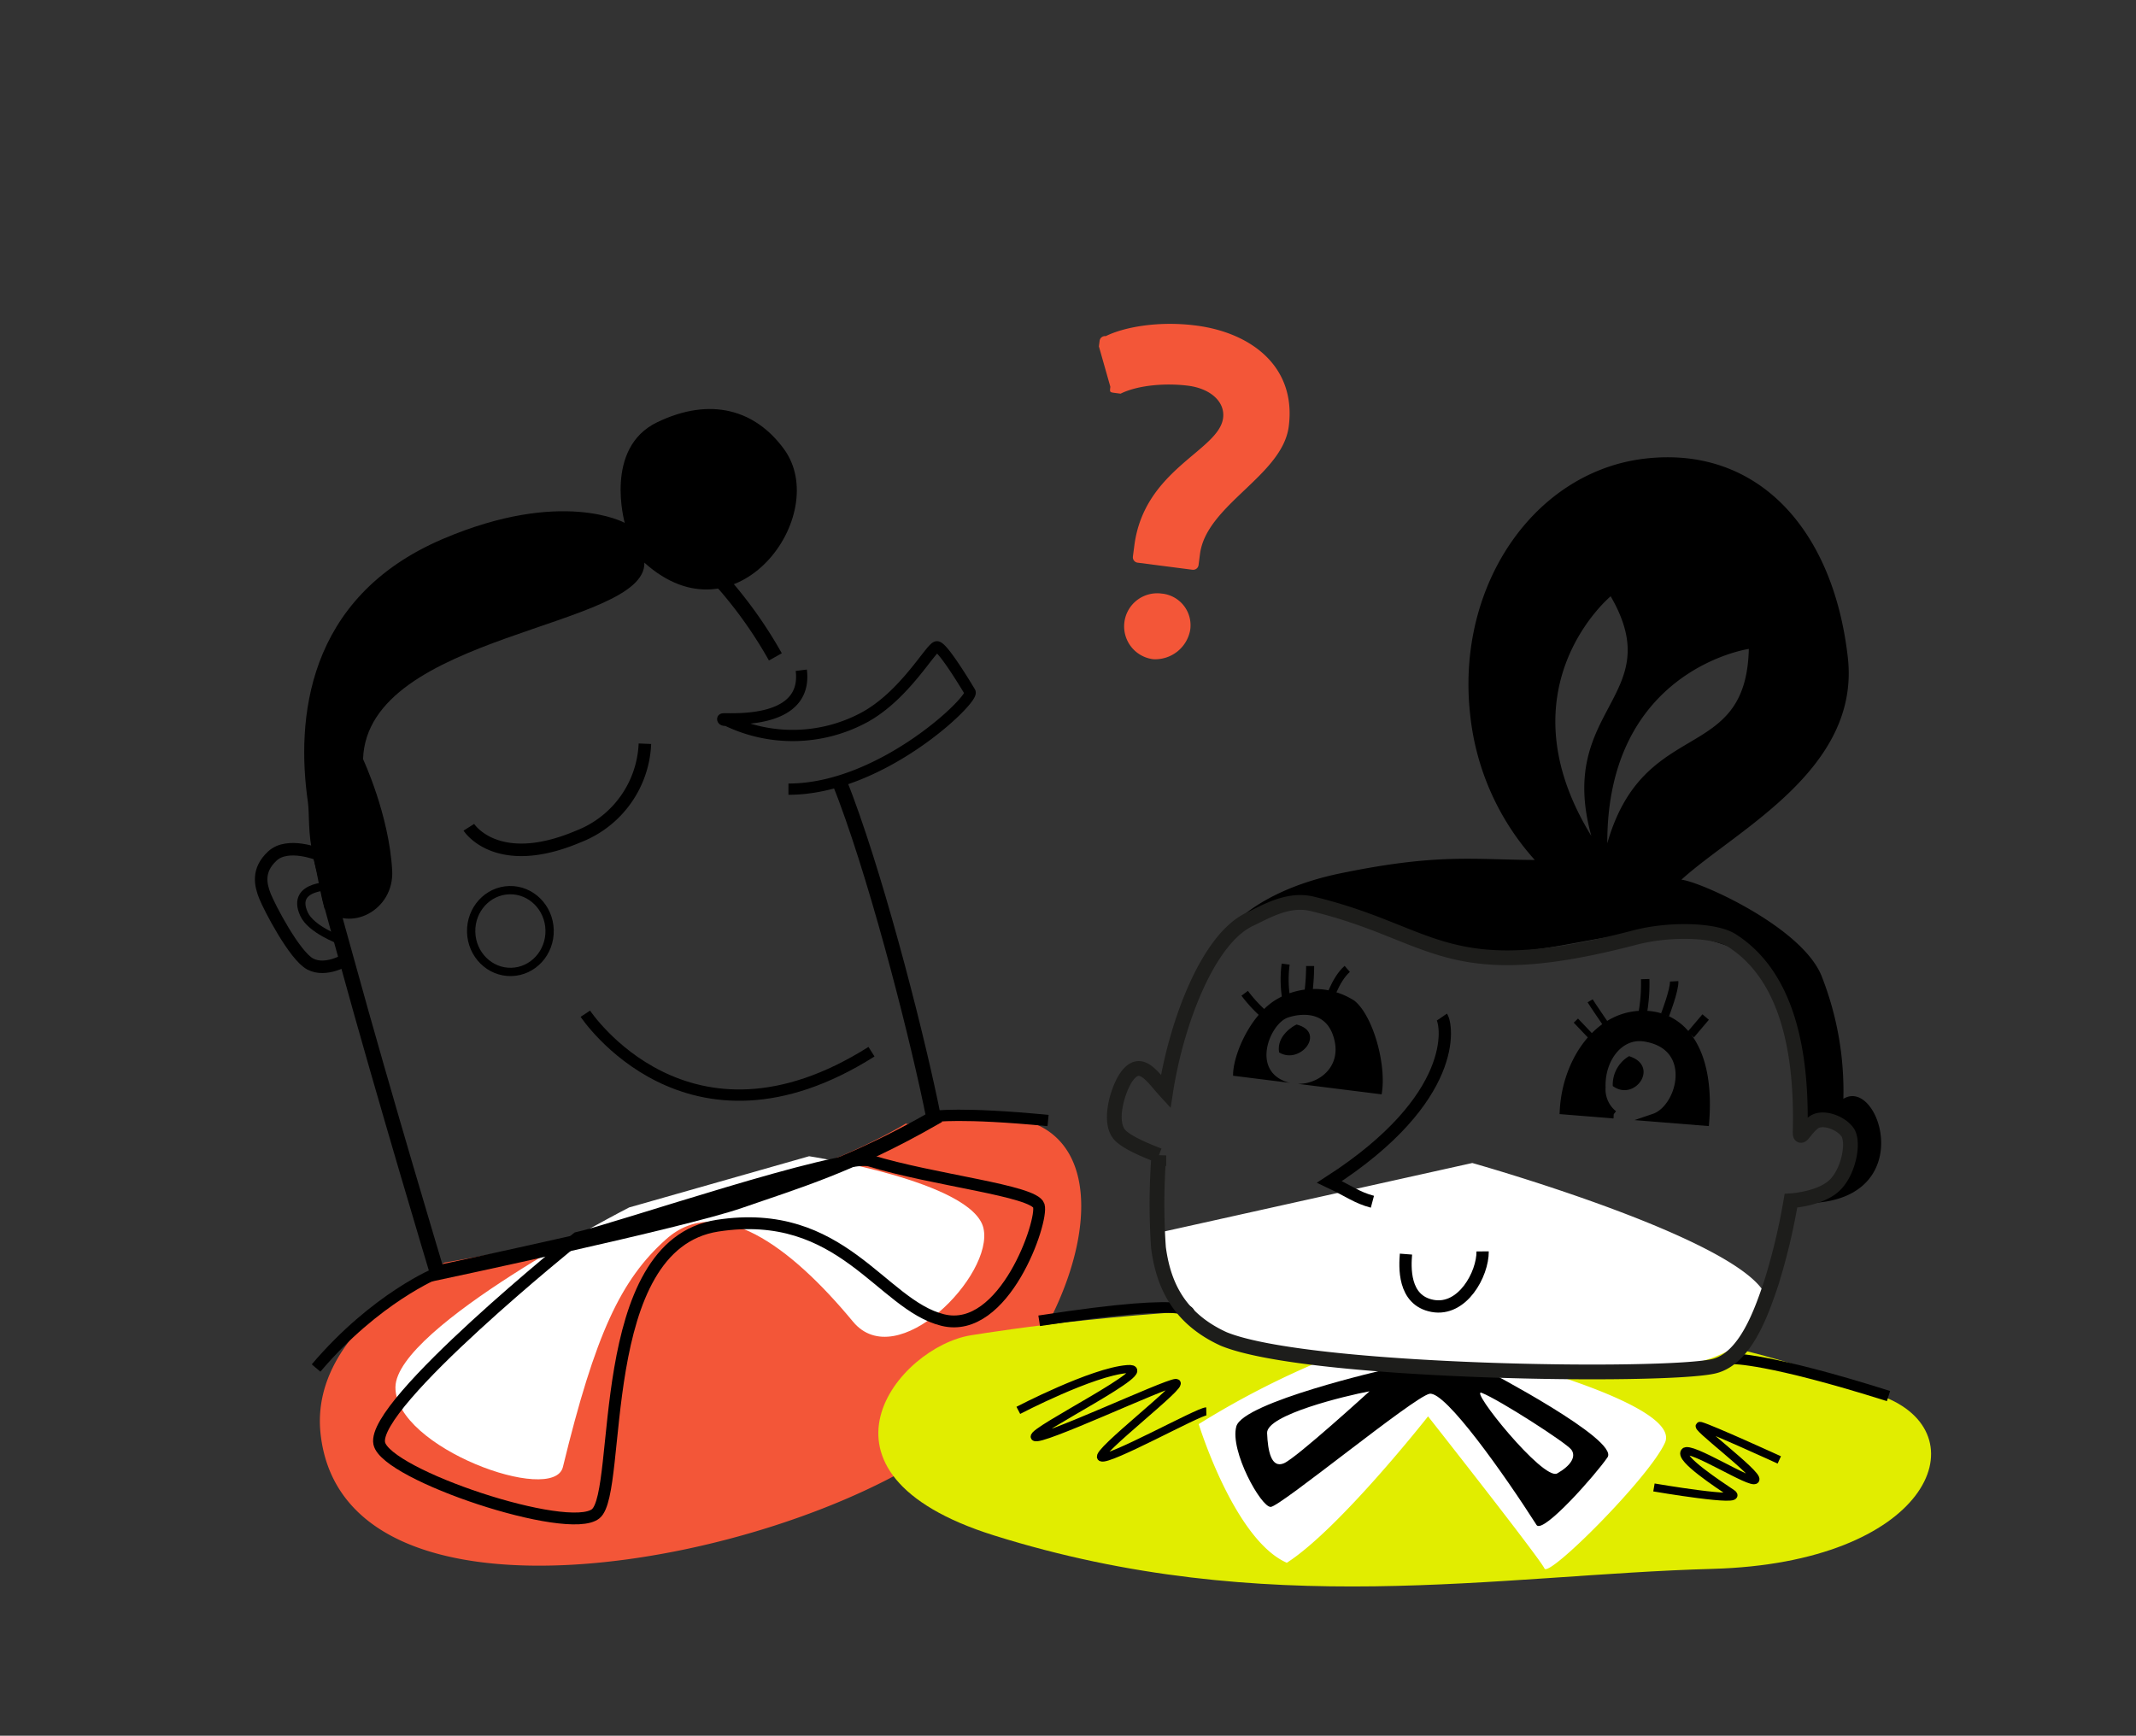 <svg id="Laag_1" data-name="Laag 1" xmlns="http://www.w3.org/2000/svg" viewBox="0 0 300 243.797"><rect x="0" y="0" width="300" height="243.797" fill="#333333" stroke="none"/><defs><style>.cls-1,.cls-18{fill:#f35638;}.cls-1{stroke:#f35638;stroke-width:0.424px;}.cls-1,.cls-11,.cls-12,.cls-13,.cls-14,.cls-15,.cls-16,.cls-17,.cls-3,.cls-4,.cls-5,.cls-6,.cls-7,.cls-8,.cls-9{stroke-miterlimit:10;}.cls-2{fill:#fff;}.cls-11,.cls-12,.cls-13,.cls-14,.cls-15,.cls-17,.cls-3,.cls-4,.cls-5,.cls-6,.cls-7,.cls-8,.cls-9{fill:none;}.cls-11,.cls-12,.cls-13,.cls-14,.cls-15,.cls-16,.cls-3,.cls-4,.cls-5,.cls-6,.cls-7,.cls-8,.cls-9{stroke:#000;}.cls-3{stroke-width:1.588px;}.cls-17,.cls-4{stroke-width:2.072px;}.cls-5{stroke-width:1.58px;}.cls-6{stroke-width:1.76px;}.cls-7{stroke-width:1.754px;}.cls-8{stroke-width:1.165px;}.cls-9{stroke-width:1.663px;}.cls-10{fill:#e1ed00;}.cls-11{stroke-width:1.495px;}.cls-12,.cls-16{stroke-width:1.127px;}.cls-13{stroke-width:0.829px;}.cls-14{stroke-width:1.187px;}.cls-15{stroke-width:1.725px;}.cls-17{stroke:#1d1d1b;}</style></defs><path class="cls-1" d="M45.245,201.46c-1.078-9.5,6.2-17.468,17.255-23.907,25.758-4.476,50.649-11.21,64.6-19.414a119.252,119.252,0,0,1,12.07-1.079c21.723-.54,12.317,32.646-7.129,46.12C107.89,219.914,48.556,230.651,45.245,201.46Z"/><path class="cls-2" d="M88.363,169.6S55.6,186.359,55.539,194.855s22.216,16.572,23.522,11.2c4.551-18.718,8.132-26.3,14.48-31.979,7.3-6.53,17.394.845,26.256,11.557,6.181,7.472,19.837-6.561,18.327-13.128s-24.482-10.1-24.482-10.1Z"/><path class="cls-3" d="M147.2,157.391c-12.25-1.189-16.057-.572-16.057-.572"/><path class="cls-3" d="M61.409,178.778s-8.606,3.474-17.017,13.374"/><path class="cls-4" d="M46.609,106.644c-2.738,5.655-.426,18.84-.312,19.458s2.366,8.661,2.366,8.661c5.385,19.609,12.746,44.015,12.746,44.015s34.45-7.308,42.438-10.08,15.774-5.035,27.3-11.631c-2.033-10.293-7.48-31.848-12.369-44.969-.26-.7-.552-1.439-.859-2.2"/><path class="cls-4" d="M108.9,92.266a61.107,61.107,0,0,0-6.889-9.861c-1.324-1.555-7.772-7.771-15.039-4.694"/><path class="cls-5" d="M110.737,110.845c13.049.033,26.1-12.628,25.5-13.636s-3.82-6.33-4.638-6.358-4.523,6.92-10.363,10a21.228,21.228,0,0,1-19.185.323s-.536.059-.542-.175,12.035,1.218,11.03-6.856"/><path class="cls-6" d="M65.85,116.2s3.912,6.182,15.432,1.274a14.617,14.617,0,0,0,9.294-13.008"/><path class="cls-7" d="M44.8,120.024s-4.374-1.8-6.544.211-1.661,4.063-1.046,5.626,4.155,8.381,6.362,9.546,5.089-.644,5.089-.644h0c-.714-2.6-1.393-5.118-2.016-7.483C45.766,123.963,45.766,123.963,44.8,120.024Z"/><path class="cls-3" d="M82.211,142.387s14.341,21.682,40.19,5.335"/><path class="cls-8" d="M47,124.445s-6.259-.327-4.306,3.94c1,2.193,5.073,3.663,5.073,3.663"/><path d="M110.118,63.089c-4.027-5.521-10.31-7.4-17.828-3.774s-4.544,14.13-4.544,14.13S78.959,68.549,62.2,75.7C42.848,83.95,41.613,101.31,43.239,112.618c.237,1.646-.016,4.474.756,7.662,0,0,.064.358.12.628.524,2.165.765,4.073,1.461,6.714,3.5,3.415,9.815.284,9.505-5.359-.432-7.836-4.09-15.631-4.09-15.631C51.566,88.921,90.8,88.269,90.5,79.027,103.469,90.731,116.836,72.3,110.118,63.089Z"/><ellipse class="cls-8" cx="71.684" cy="130.774" rx="5.51" ry="5.745" transform="translate(-3.217 1.816) rotate(-1.419)"/><path class="cls-9" d="M122.208,163.032c8.925,2.749,23.033,4.2,23.69,6.315s-4.825,18.2-13.49,16.067-14.134-15.951-31.635-13.253-13.283,37.358-17.106,40.46-29.459-5.441-30.4-9.882c-1.18-5.57,27.808-28.853,27.808-28.853C86.245,172.759,118.291,161.825,122.208,163.032Z"/><path class="cls-10" d="M136.394,187.549c7.959-1.263,78.6-12.457,128.525,8.776,13.288,5.5,5.738,23.207-24.382,24.038s-62.789,7.274-100.939-4.7C111.593,206.88,126.175,189.17,136.394,187.549Z"/><path class="cls-2" d="M166.335,185.109s6.239,5.3,20.933,5.337a120.365,120.365,0,0,0-18.907,9.584s4.983,16.229,12.372,19.479c7.419-4.761,19.837-20.564,19.837-20.564s15.758,20.007,16.349,21.365,14.761-12.819,16.929-17.678-19.629-10.755-19.629-10.755,29.308,4.753,33.932-7.873c3-8.186-41.37-20.647-41.37-20.647l-44.21,9.826Z"/><path class="cls-11" d="M265.241,196.092c-16.958-5.368-21.857-5.23-21.857-5.23"/><path class="cls-11" d="M166.966,184.737s2.816-2.9-21.014.782"/><path class="cls-12" d="M174.815,139.516a19.565,19.565,0,0,0,3.092,3.273"/><path class="cls-12" d="M180.569,135.421a16.487,16.487,0,0,0,.154,5.268"/><path class="cls-12" d="M184.008,135.687a31.644,31.644,0,0,1-.35,4.522"/><path class="cls-12" d="M186.5,141s.969-3.393,2.72-4.907"/><line class="cls-13" x1="221.33" y1="143.356" x2="223.958" y2="146.118"/><path class="cls-13" d="M223.333,140.574c.3.516,2.237,3.325,2.553,3.8"/><path class="cls-14" d="M231.067,137.523a23.951,23.951,0,0,1-.386,4.984"/><path class="cls-14" d="M235.136,137.838c.068,1.22-1.292,4.738-1.292,4.738"/><line class="cls-14" x1="237.463" y1="145.323" x2="239.557" y2="142.855"/><path class="cls-15" d="M202.51,142.861c.733,1.072,2.515,11.357-15.795,23.152,2.887,1.362,3.842,2.2,6.039,2.785"/><path class="cls-15" d="M197.467,176.153c-.129,1.661-.472,6.494,3.734,7.275s7.059-4.465,7.034-7.656"/><path d="M190.22,140.555a10.393,10.393,0,0,0-11.289.043c-3.51,2.335-5.8,7.759-5.744,10.5l8.029,1.006c-.123-.028-.249-.051-.368-.088-5.218-1.606-2.474-8.188-.011-9.07,1.181-.423,5.056-1.3,6.368,2.427,1.536,4.362-1.961,6.939-4.936,6.863l11.783,1.477C194.784,149.516,192.817,142.627,190.22,140.555Z"/><path d="M182.105,143.905c-.478.2-2.856,1.609-2.458,3.919C182.616,149.62,186.309,144.98,182.105,143.905Z"/><path d="M258.9,154.343a44,44,0,0,0-3.061-17.257c-2.766-6.888-17.063-13.265-19.688-13.523,7.657-6.968,25.148-15.459,23.376-31.2-2.039-18.113-12.733-29.72-28.388-27.958s-26.692,17.874-24.653,35.987a36.08,36.08,0,0,0,9.075,20.4c-8.695-.038-13.55-.959-27.279,1.872-12.575,2.593-16.3,8.615-16.3,8.615,2.333-1.2,3.536-8.016,27.762.476,17.652,6.187,27.145-5.226,43.884,1.5,2.761,1.108,9.328,5.542,9.18,19.778a10.24,10.24,0,0,0,1.585,5.447c7.1-3.894,4.571,4.629,4.317,6.447-.42,2.994-7.819,3.935-7.819,3.935C270.279,170.836,264.306,150.992,258.9,154.343ZM226.218,83.754c8.19,14.132-7.7,15.654-2.718,33.659C210.721,96.612,226.218,83.754,226.218,83.754Zm-.475,34.692c-.051-24.413,19.878-27.3,19.878-27.3C245.236,107.477,230.885,100.487,225.743,118.446Z"/><path class="cls-12" d="M143.022,198.1s10.355-5.409,15.309-5.8-13.572,8.711-13,9.531,18.229-7.49,19.816-7.589-11.4,9.845-10.478,10.458,13.638-6.435,14.755-6.459"/><path class="cls-12" d="M249.9,205.061s-9.56-4.368-11.035-4.769,8.2,6.807,7.673,7.557-9.207-4.879-9.929-3.914,4.6,4.46,6.643,5.841-10.955-.848-10.955-.848"/><path d="M208.767,192.484l-14.183-.12s-20,4.57-20.943,7.99,3.471,11.354,4.833,11.308,20.091-15.454,22.3-15.89,10.57,11.434,15.056,18.463c1,1.14,8.258-7.077,9.943-9.535S208.767,192.484,208.767,192.484Zm-28.433,13.045c-1.777.767-2.272-1.692-2.371-4.246s11.059-5.242,14.383-5.86C192.346,195.423,182.112,204.762,180.334,205.529Zm38.376,1.427c-1.947,1.107-12.515-12.07-10.6-11.314,2.477.975,11.889,7.025,12.588,7.983S220.657,205.849,218.71,206.956Z"/><path class="cls-16" d="M224.939,152.738c-.135-4.063,2.561-7.527,6-7.013,7.511,1.124,5.246,9.951,1.385,11.263l7.167.576c.855-11.038-3.965-15.6-9.722-14.978s-9.786,6.816-10.138,13.383l6.99.561A4.505,4.505,0,0,1,224.939,152.738Z"/><path d="M228.8,148.349a4.641,4.641,0,0,0-2.286,4.2C229.611,154.813,233.172,149.727,228.8,148.349Z"/><path class="cls-17" d="M259.474,159.017c-.982-1.367-3.566-2.293-4.8-1.32s-1.88,2.647-1.844,1.253c.384-14.874-3.544-23.011-9.613-26.865-2.321-1.474-8.66-1.689-13.608-.393-26.61,6.969-27.925-.567-45.319-4.74-3.39-.813-6.456,1.088-8.729,2.15-6.033,2.817-10.407,14.915-11.838,24.21-1.9-2.069-3.491-4.788-5.458-2.126-1.195,1.617-2.731,6.416-.944,8.275.944.982,3.363,2.045,5.439,2.832a89.3,89.3,0,0,0-.05,12.98c.607,4.451,2.333,9.684,9.16,12.8,11.857,4.866,62.379,5.436,68.893,3.814,4.393-1.094,6.633-7.564,8.014-11.681a88.234,88.234,0,0,0,2.758-11.548s4.025-.228,6.075-2.119S260.455,160.383,259.474,159.017Z"/><path class="cls-18" d="M159.317,76.632c1.389-10.756,11.871-13.307,12.466-17.915.3-2.3-1.809-4.138-4.881-4.535s-7.013-.125-9.516,1.114l-.768-.1c-.768-.1-.768-.1-.669-.867l-1.61-5.676.1-.768a.758.758,0,0,1,.835-.673l.033,0c2.5-1.239,7.31-2.18,12.688-1.485,7.682.992,14.1,5.725,13.009,14.176-.893,6.914-11.574,11-12.466,17.914l-.2,1.537a.757.757,0,0,1-.834.673l-.033,0-7.682-.992a.76.76,0,0,1-.673-.835l0-.033Zm3.815,6.74a4.466,4.466,0,0,1,4.062,4.835q-.016.186-.048.369a4.994,4.994,0,0,1-5.2,4.014,4.647,4.647,0,1,1,1.186-9.218Z"/></svg>